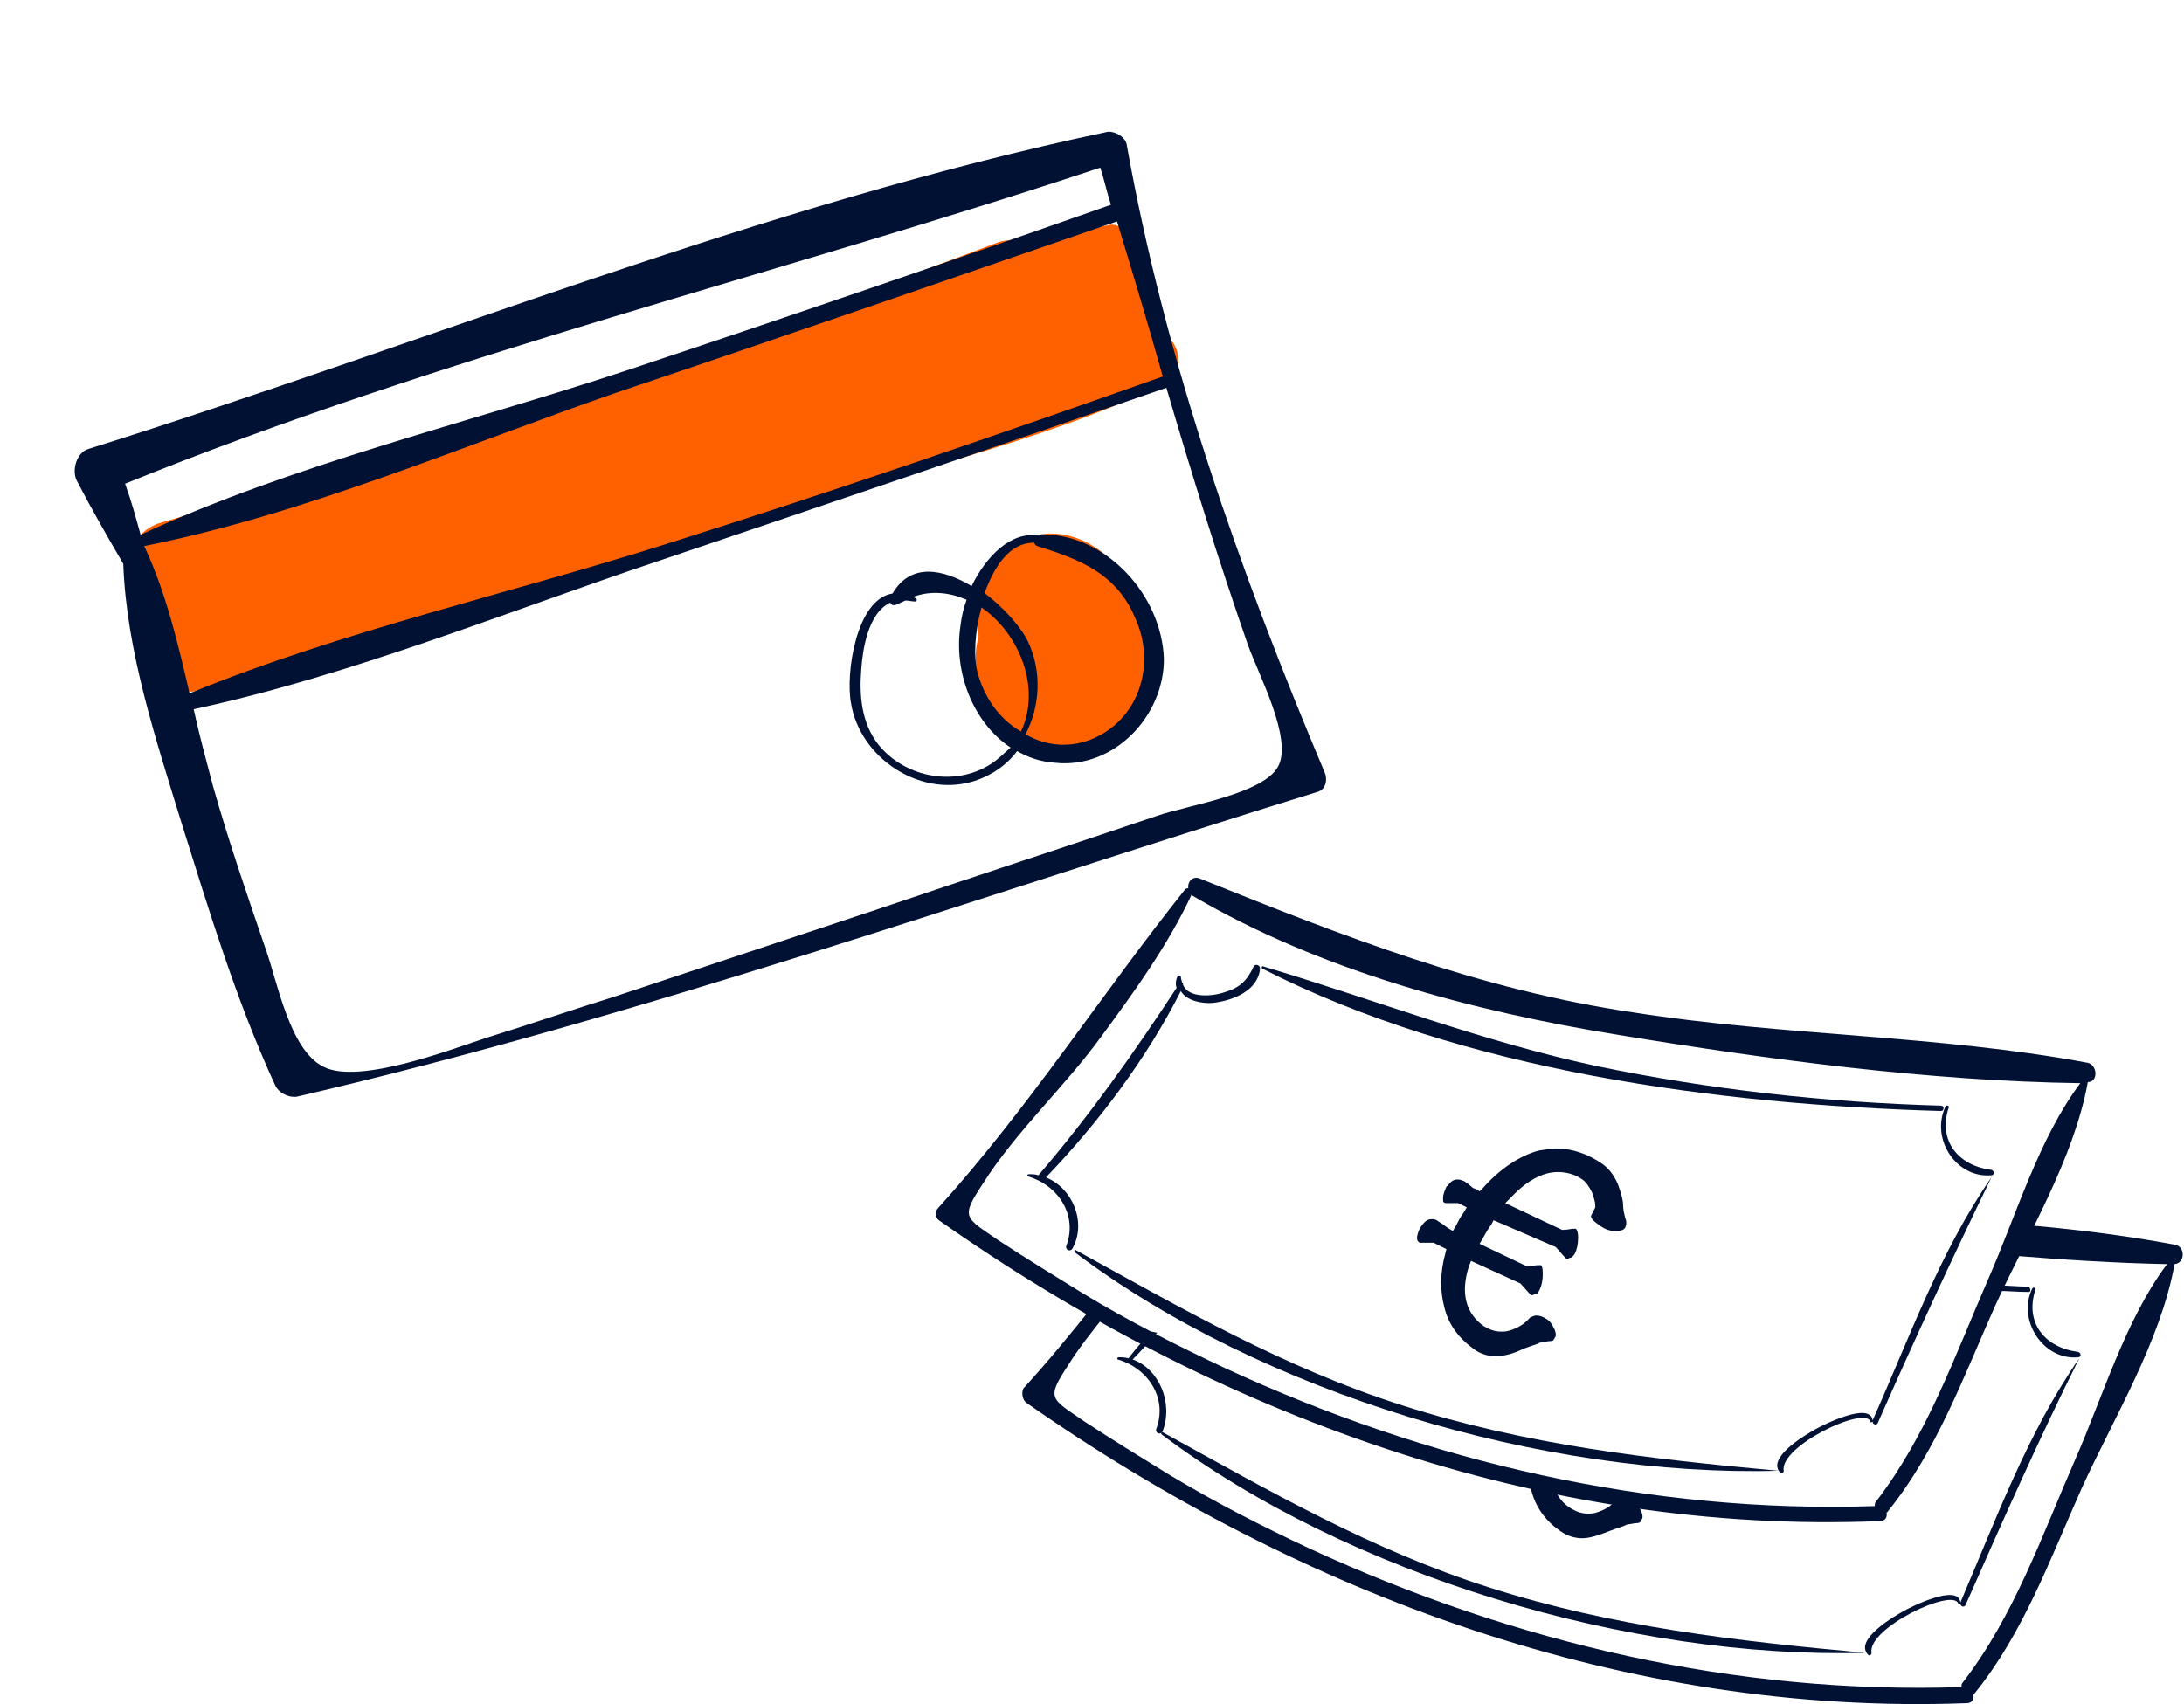 <svg width="1312" height="1024" viewBox="0 0 1312 1024" fill="none" xmlns="http://www.w3.org/2000/svg">
<g clip-path="url(#clip0)">
<path d="M1133.28 908.833C1133.92 908.833 1133.92 908.19 1134.57 907.546C1163.51 871.517 1179.6 827.124 1198.25 785.304C1217.55 742.841 1245.85 696.518 1254.21 650.194C1260.65 650.194 1260 639.9 1254.21 638.613C1164.8 621.885 1071.53 622.529 981.473 608.374C889.487 594.863 807.151 562.694 720.955 527.952C716.452 526.022 713.236 529.882 713.879 533.742C713.236 533.742 712.593 533.742 711.949 534.386C661.132 598.08 618.034 665.635 563.358 726.113C561.428 728.043 562.071 731.903 564.001 733.19C729.317 849.642 925.51 922.344 1129.42 913.98C1132.64 913.98 1133.92 911.407 1133.28 908.833ZM735.75 821.977C706.803 808.466 677.857 793.668 650.197 776.94C633.472 766.646 616.748 756.352 600.023 745.414C579.439 731.26 576.866 731.903 590.374 711.315C610.315 679.79 639.905 652.768 661.775 622.529C681.716 595.507 701.657 567.841 715.809 537.603C715.809 537.603 715.809 537.603 716.452 538.246C792.999 583.283 884.985 607.731 972.467 621.885C1062.52 636.683 1158.37 649.551 1249.71 650.838C1224.62 684.293 1211.11 730.617 1194.39 768.576C1174.45 814.256 1157.72 862.51 1126.85 902.399C1126.21 903.043 1126.21 904.329 1126.21 904.973C991.122 909.476 857.968 878.594 735.75 821.977Z" fill="#001133"/>
<path d="M758.265 581.997C879.197 643.761 1032.29 663.706 1166.09 667.566C1168.02 667.566 1168.02 664.349 1166.09 664.349C1096.62 662.419 1027.15 654.699 958.961 640.544C890.133 625.747 825.807 600.655 758.909 580.71C758.265 580.067 757.622 581.353 758.265 581.997Z" fill="#001133"/>
<path d="M1196.32 706.172C1198.25 706.172 1198.25 703.598 1196.32 702.955C1176.38 700.381 1164.16 685.584 1170.59 665.639C1171.24 664.352 1169.31 663.709 1168.66 664.995C1159.66 684.297 1175.1 708.102 1196.32 706.172Z" fill="#001133"/>
<path d="M1196.32 707.457C1196.97 706.814 1196.32 706.814 1196.32 707.457C1165.45 751.85 1146.79 804.608 1124.92 853.504C1123.63 841.924 1095.33 856.078 1090.83 858.652C1085.04 861.868 1060.6 876.023 1069.6 885.03C1070.24 885.673 1071.53 885.03 1071.53 883.743C1068.96 868.946 1120.42 844.497 1123.63 854.148C1123.63 854.791 1124.28 854.791 1124.92 854.148C1124.92 856.078 1127.49 856.721 1128.14 854.791C1150.01 805.251 1172.52 756.354 1196.32 707.457Z" fill="#001133"/>
<path d="M842.531 844.497C771.773 821.978 710.664 786.593 646.339 751.207C645.696 750.563 645.052 751.85 645.696 752.493C758.265 837.42 927.441 887.603 1068.31 883.743C991.123 876.666 917.149 868.302 842.531 844.497Z" fill="#001133"/>
<path d="M628.328 707.457C659.848 674.644 688.794 636.041 709.378 595.508C712.595 601.299 722.243 603.229 728.676 602.586C740.254 601.299 755.693 595.508 756.979 581.997C756.979 580.067 754.406 578.781 753.12 580.711C749.26 589.075 744.757 593.578 735.752 596.152C728.676 598.725 713.881 600.012 710.665 591.648C710.665 591.648 710.665 591.648 710.665 591.005C710.665 591.005 710.665 590.361 710.022 590.361C710.022 589.075 709.378 588.431 709.378 587.144C709.378 586.501 708.092 585.858 707.449 586.501C706.162 589.075 706.162 591.648 706.805 593.578C681.075 632.824 654.702 670.141 623.825 706.17C621.896 705.526 619.966 705.526 618.036 705.526C617.393 705.526 616.75 706.17 617.393 706.813C635.404 711.96 647.626 729.975 640.55 748.633C639.907 751.206 643.123 752.493 644.41 749.92C652.772 734.479 644.41 713.89 628.328 707.457Z" fill="#001133"/>
<path d="M898.495 814.903C893.992 814.903 890.133 813.616 886.917 811.686C876.625 804.609 870.192 796.245 867.619 785.307C865.046 775.657 865.046 764.719 868.262 753.138L868.906 750.565L861.186 746.704H860.543C858.613 746.704 857.327 746.704 856.04 746.704C854.111 746.704 853.467 746.704 852.824 746.704C852.181 746.061 849.608 745.418 852.824 738.34C853.467 737.697 853.467 737.054 854.111 736.41C856.684 732.55 859.257 732.55 859.9 732.55C861.186 732.55 861.83 732.55 863.116 733.193C863.759 733.837 866.332 735.124 869.549 737.697L872.765 739.627L874.695 736.41C875.981 733.837 877.268 731.263 879.198 728.69L881.127 725.473L875.981 722.899H875.338C874.052 722.899 872.765 722.899 871.479 722.899C868.905 722.899 868.262 722.899 868.262 722.899C866.976 722.256 866.976 722.256 866.976 721.613C866.976 720.969 866.332 719.039 868.262 714.535C868.905 713.249 868.905 712.605 869.549 712.605C872.122 708.745 874.695 708.745 875.338 708.745C876.625 708.745 877.268 708.745 878.554 709.388C879.198 709.388 880.484 710.032 884.987 713.892L886.917 714.535L888.846 715.822L890.776 713.892C901.068 702.311 912.647 694.591 924.225 691.374C928.085 690.73 931.944 690.087 935.161 690.087C944.166 690.087 953.815 693.304 962.177 699.094C966.037 701.668 969.253 705.528 971.826 711.318C973.756 716.466 975.042 720.969 975.042 724.186C975.042 726.76 975.686 729.333 976.329 731.907C976.972 733.193 976.972 734.48 976.972 735.124C976.972 736.41 976.329 737.054 976.329 737.697C975.686 738.34 975.042 739.627 971.183 739.627C970.54 739.627 970.54 739.627 969.896 739.627C966.68 739.627 963.464 738.34 960.248 735.767C958.318 734.48 955.745 732.55 955.745 730.62C955.745 730.62 956.388 729.333 958.318 725.473V724.829V724.186C958.318 722.256 957.675 720.326 956.388 716.466C954.458 712.605 952.529 710.032 950.599 708.745C946.096 705.528 940.95 704.241 935.804 704.241C926.798 704.241 917.15 709.388 907.501 719.682L904.284 722.899L938.377 738.984H939.02C941.593 738.984 943.523 738.34 944.809 738.34C946.096 738.34 946.739 738.34 946.739 738.34C946.739 738.34 948.026 739.627 948.026 743.487C948.026 747.348 947.383 750.565 946.096 753.138C945.453 754.425 944.166 755.712 943.523 755.712C942.88 755.712 942.236 756.355 941.593 756.355C941.593 756.355 941.593 756.355 940.95 756.355C940.307 755.712 939.02 754.425 935.161 749.921L934.517 749.278L897.209 733.193L895.922 735.767C893.992 738.34 892.063 741.557 890.776 744.131L888.846 747.348L917.15 760.859H918.436C920.366 760.859 922.296 760.215 923.582 760.215C924.869 760.215 925.512 760.215 925.512 760.215C926.155 760.215 926.798 761.502 926.798 765.362C926.798 769.223 926.155 772.44 924.869 775.013C924.225 776.3 923.582 777.587 922.296 777.587C921.652 777.587 921.009 778.23 920.366 778.23H919.723C919.723 778.23 918.436 776.943 913.933 771.796L913.29 771.153L883.7 757.642L882.414 760.859C877.268 776.943 880.484 789.168 891.419 796.888C894.636 798.818 897.852 800.105 901.711 800.105C903.641 800.105 904.928 800.105 906.857 799.462C911.36 798.175 915.863 795.601 919.079 791.741C920.366 791.098 921.652 790.454 922.939 790.454C924.869 790.454 926.798 791.098 928.728 792.384C931.301 793.671 932.588 796.245 933.874 798.818C935.161 802.035 934.517 803.322 933.874 803.965C933.874 804.609 933.231 804.609 933.231 805.252C933.231 805.252 932.588 805.895 930.015 805.895C926.798 806.539 924.869 806.539 924.225 807.182C922.939 807.826 920.366 808.469 915.22 810.399C908.787 813.616 902.998 814.903 898.495 814.903Z" fill="#001133"/>
<path d="M1306.96 747.991C1276.09 742.2 1244.57 738.34 1213.05 735.767C1211.76 742.2 1209.83 747.991 1208.54 754.425C1240.06 756.998 1270.94 758.928 1301.82 759.572C1276.73 793.027 1263.22 839.351 1246.5 877.31C1226.55 922.99 1209.83 971.244 1178.95 1011.13C1178.31 1011.78 1178.31 1013.06 1178.31 1013.71C1043.23 1018.21 910.073 987.328 787.212 930.711C758.265 917.2 729.319 902.402 701.659 885.674C684.934 875.38 668.21 865.086 651.485 854.149C630.901 839.994 628.328 840.638 641.836 820.049C648.269 809.755 655.988 800.105 663.707 790.454C661.134 788.524 658.561 787.237 656.631 784.663C643.123 801.391 629.615 818.119 614.82 834.204C613.533 836.777 614.176 840.638 616.106 842.568C781.423 958.376 977.615 1031.08 1181.53 1023.36C1184.74 1023.36 1186.03 1020.78 1185.39 1018.21C1186.03 1018.21 1186.03 1017.57 1186.67 1016.92C1215.62 980.894 1231.7 936.501 1250.35 894.682C1269.65 852.218 1297.96 805.895 1306.32 759.572C1312.75 758.928 1312.75 749.278 1306.96 747.991Z" fill="#001133"/>
<path d="M1218.19 773.082C1212.4 773.082 1207.26 772.439 1201.47 772.439C1200.82 773.726 1200.18 774.369 1199.54 775.656C1205.97 775.656 1212.4 776.299 1218.84 776.299C1220.12 776.299 1220.12 773.726 1218.19 773.082Z" fill="#001133"/>
<path d="M1248.43 815.546C1250.36 815.546 1250.36 812.973 1248.43 812.329C1228.48 809.756 1216.26 794.958 1222.7 775.013C1223.34 773.726 1221.41 773.083 1220.77 774.37C1211.76 793.028 1227.2 817.476 1248.43 815.546Z" fill="#001133"/>
<path d="M1249.07 816.189C1249.07 816.189 1248.43 816.189 1249.07 816.189C1218.19 860.582 1198.9 913.339 1177.67 962.88C1176.38 951.299 1148.08 965.453 1143.58 968.027C1137.79 971.244 1113.34 985.398 1122.35 994.405C1122.99 995.049 1124.28 994.405 1124.28 993.119C1121.7 978.321 1173.17 953.872 1176.38 963.523C1176.38 964.166 1177.02 964.166 1177.67 963.523C1177.67 965.453 1180.24 966.097 1180.88 964.166C1202.75 914.626 1224.63 865.086 1249.07 816.189Z" fill="#001133"/>
<path d="M894.636 953.873C823.878 931.354 762.769 895.968 698.443 860.583C697.8 859.939 697.157 861.226 697.8 861.869C810.37 946.796 979.545 996.979 1120.42 993.119C1043.23 986.042 969.253 977.678 894.636 953.873Z" fill="#001133"/>
<path d="M680.432 816.832C685.578 811.685 690.081 806.538 695.227 800.747C693.941 800.747 692.654 800.104 691.367 800.104C686.865 805.251 682.362 810.398 677.859 816.189C675.929 815.545 674 815.545 672.07 815.545C671.427 815.545 670.783 816.189 671.427 816.832C689.438 821.979 701.66 839.994 694.584 858.652C693.941 861.225 697.157 862.512 698.443 859.938C704.876 843.21 696.514 822.622 680.432 816.832Z" fill="#001133"/>
<path d="M950.599 924.278C946.096 924.278 942.237 922.991 939.02 921.061C928.728 914.627 922.296 905.62 919.723 894.682C919.723 894.039 919.08 893.395 919.08 892.752C921.009 893.395 922.939 893.395 924.869 893.395C927.442 893.395 930.658 893.395 933.231 892.752C935.161 898.542 938.377 903.046 943.523 906.263C946.74 908.193 949.956 909.48 953.815 909.48C955.745 909.48 957.032 909.48 958.961 908.836C963.464 907.55 967.967 904.976 971.183 901.116C972.47 900.473 973.756 899.829 975.043 899.829C976.972 899.829 978.902 900.473 980.832 901.759C983.405 903.046 984.692 905.62 985.978 908.193C987.265 911.41 986.621 912.697 985.978 913.34C985.978 913.984 985.335 913.984 985.335 914.627C985.335 914.627 984.692 915.27 982.119 915.27C978.902 915.914 976.972 915.914 976.329 916.557C975.043 917.2 972.47 917.844 967.324 919.774C960.891 922.348 955.102 924.278 950.599 924.278Z" fill="#001133"/>
</g>
<path d="M672.794 343.08C656.52 320.471 624.042 311.178 602.047 332.998C588.986 346.805 585.662 364.86 587.885 382.297C582.528 402.264 588.572 423.766 606.692 437.748C626.724 453.762 661.357 457.201 677.498 433.226C694.439 408.881 690.239 366.119 672.794 343.08Z" fill="#FF6100"/>
<path d="M666.211 135.242C649.142 138.267 631.642 142.463 614.942 146.288C611.06 144.195 605.945 143.642 599.968 145.431C433.781 208.583 265.437 264.959 94.934 314.557C84.951 318.196 75.957 328.181 81.936 339.024C85.327 344.26 88.286 350.667 91.677 355.904C93.156 359.108 95.868 360.77 98.58 362.433C100.864 377.899 103.948 392.994 106.232 408.46C106.911 412.033 111.903 416.53 116.278 415.481C141.789 407.585 168.101 399.319 194.042 390.253C197.063 394.688 203.288 397.644 210.066 395.485C290.786 364.033 372.494 338.927 454.264 311.849C534.431 285.511 623.042 266.935 698.77 230.986C708.383 226.546 710.352 213.975 704.68 205.905C690.626 188.102 681.809 166.908 678.969 143.926C677.551 138.75 671.387 133.823 666.211 135.242Z" fill="#FF6100"/>
<path d="M665.583 79.165C456.563 123.231 255.811 206.236 52.896 269.832C46.118 271.991 43.039 282.159 45.999 288.566C54.938 305.817 64.678 322.697 74.049 338.776C75.971 391.336 93.669 444.384 109.086 494.598C125.613 547.214 142.079 601.803 165.385 652.26C167.234 656.265 172.658 659.591 178.204 658.973C385.374 610.903 588.163 538.618 791.447 475.823C796.623 474.404 797.607 468.119 795.758 464.114C744.644 342.928 700 216.81 676.8 86.618C675.751 82.243 670.328 78.917 665.583 79.165ZM660.966 100.733C663.494 108.312 664.851 115.459 667.38 123.037C570.391 157.144 473.032 190.451 375.304 222.956C279.177 254.722 175.777 279.157 84.46 321.335C81.622 310.984 78.785 300.633 75.147 290.652C265.857 213.257 466.31 165.374 660.966 100.733ZM87.358 329.714C86.988 328.913 86.618 328.112 86.618 328.112C182.747 308.978 277.578 268.094 370.561 235.836C470.693 202.221 571.256 167.434 671.018 133.018C680.33 163.701 689.642 194.384 698.523 226.238C599.932 261.085 500.971 295.131 401.702 326.405C306.807 356.63 206.242 378.784 113.876 416.587C106.905 386.766 99.935 356.945 87.358 329.714ZM749.584 387.291C756.12 405.651 776.65 443.786 767.841 460.488C759.033 477.189 712.631 484.045 695.07 490.212C639.612 509.024 582.984 527.405 527.526 546.218C475.273 563.55 422.218 581.252 369.965 598.584C344.454 606.48 319.313 615.176 293.803 623.072C273.468 629.549 215.916 652.244 194.16 640.913C173.945 630.814 166.541 589.532 159.635 570.371C148.412 537.656 137.189 504.94 127.938 472.285C124.053 457.56 119.797 442.033 116.343 426.137C210.931 405.771 303.297 367.969 395.049 337.252C496.783 302.897 599.318 268.171 700.681 233.015C716.038 285.201 731.825 336.215 749.584 387.291Z" fill="#001133"/>
<path d="M625.708 321.097C624.907 321.467 624.907 321.467 624.106 321.837C607.22 318.947 592.126 334.665 583.687 352.167C566.245 341.759 547.018 338.007 536.176 356.619C514.362 359.892 507.84 404.691 511.233 422.559C516.54 455.092 551.733 478.68 583.59 469.797C594.744 466.589 604.417 460.177 611.009 451.302C617.604 455.059 624.629 457.644 633.688 458.319C669.493 462.189 699.312 429.953 699.181 396.001C698.001 357.675 664.408 320.715 625.708 321.097ZM587.211 403.987C584.744 394.437 585.604 379.463 589.606 364.982C612.41 380.687 625.605 413.463 613.348 439.532C600.159 432.019 591.097 418.712 587.211 403.987ZM597.391 457.592C575.58 473.496 543.781 467.777 527.446 447.14C517.583 434.203 516.1 418.368 517.391 402.223C518.128 391.193 521.204 368.393 534.821 362.104C535.561 363.706 536.732 364.137 539.135 363.027C540.737 362.287 542.339 361.547 543.941 360.807C545.913 360.868 547.084 361.299 549.056 361.36C550.227 361.791 551.46 360.25 550.289 359.819C549.919 359.018 549.118 359.388 548.748 358.587C559.531 354.578 570.932 356.115 580.669 360.363C578.945 365.047 577.59 370.531 577.037 375.646C572.606 403.93 584.692 434.304 607.126 449.208C604.292 451.489 601.027 454.941 597.391 457.592ZM657.841 443.276C643.423 449.936 628.078 448.277 616.06 441.195C624.868 424.493 625.911 403.604 617.773 385.984C613.704 377.174 603.41 365.408 591.453 356.354C597.488 339.962 606.606 326.033 621.21 326.09C621.58 326.891 621.95 327.692 623.121 328.123C648.142 336.001 670.391 344.189 681.797 370.99C694.375 398.221 685.077 430.697 657.841 443.276Z" fill="#001133"/>
<defs>
<clipPath id="clip0">
<rect width="749.391" height="496.69" fill="white" transform="translate(562.073 527.311)"/>
</clipPath>
</defs>
</svg>
